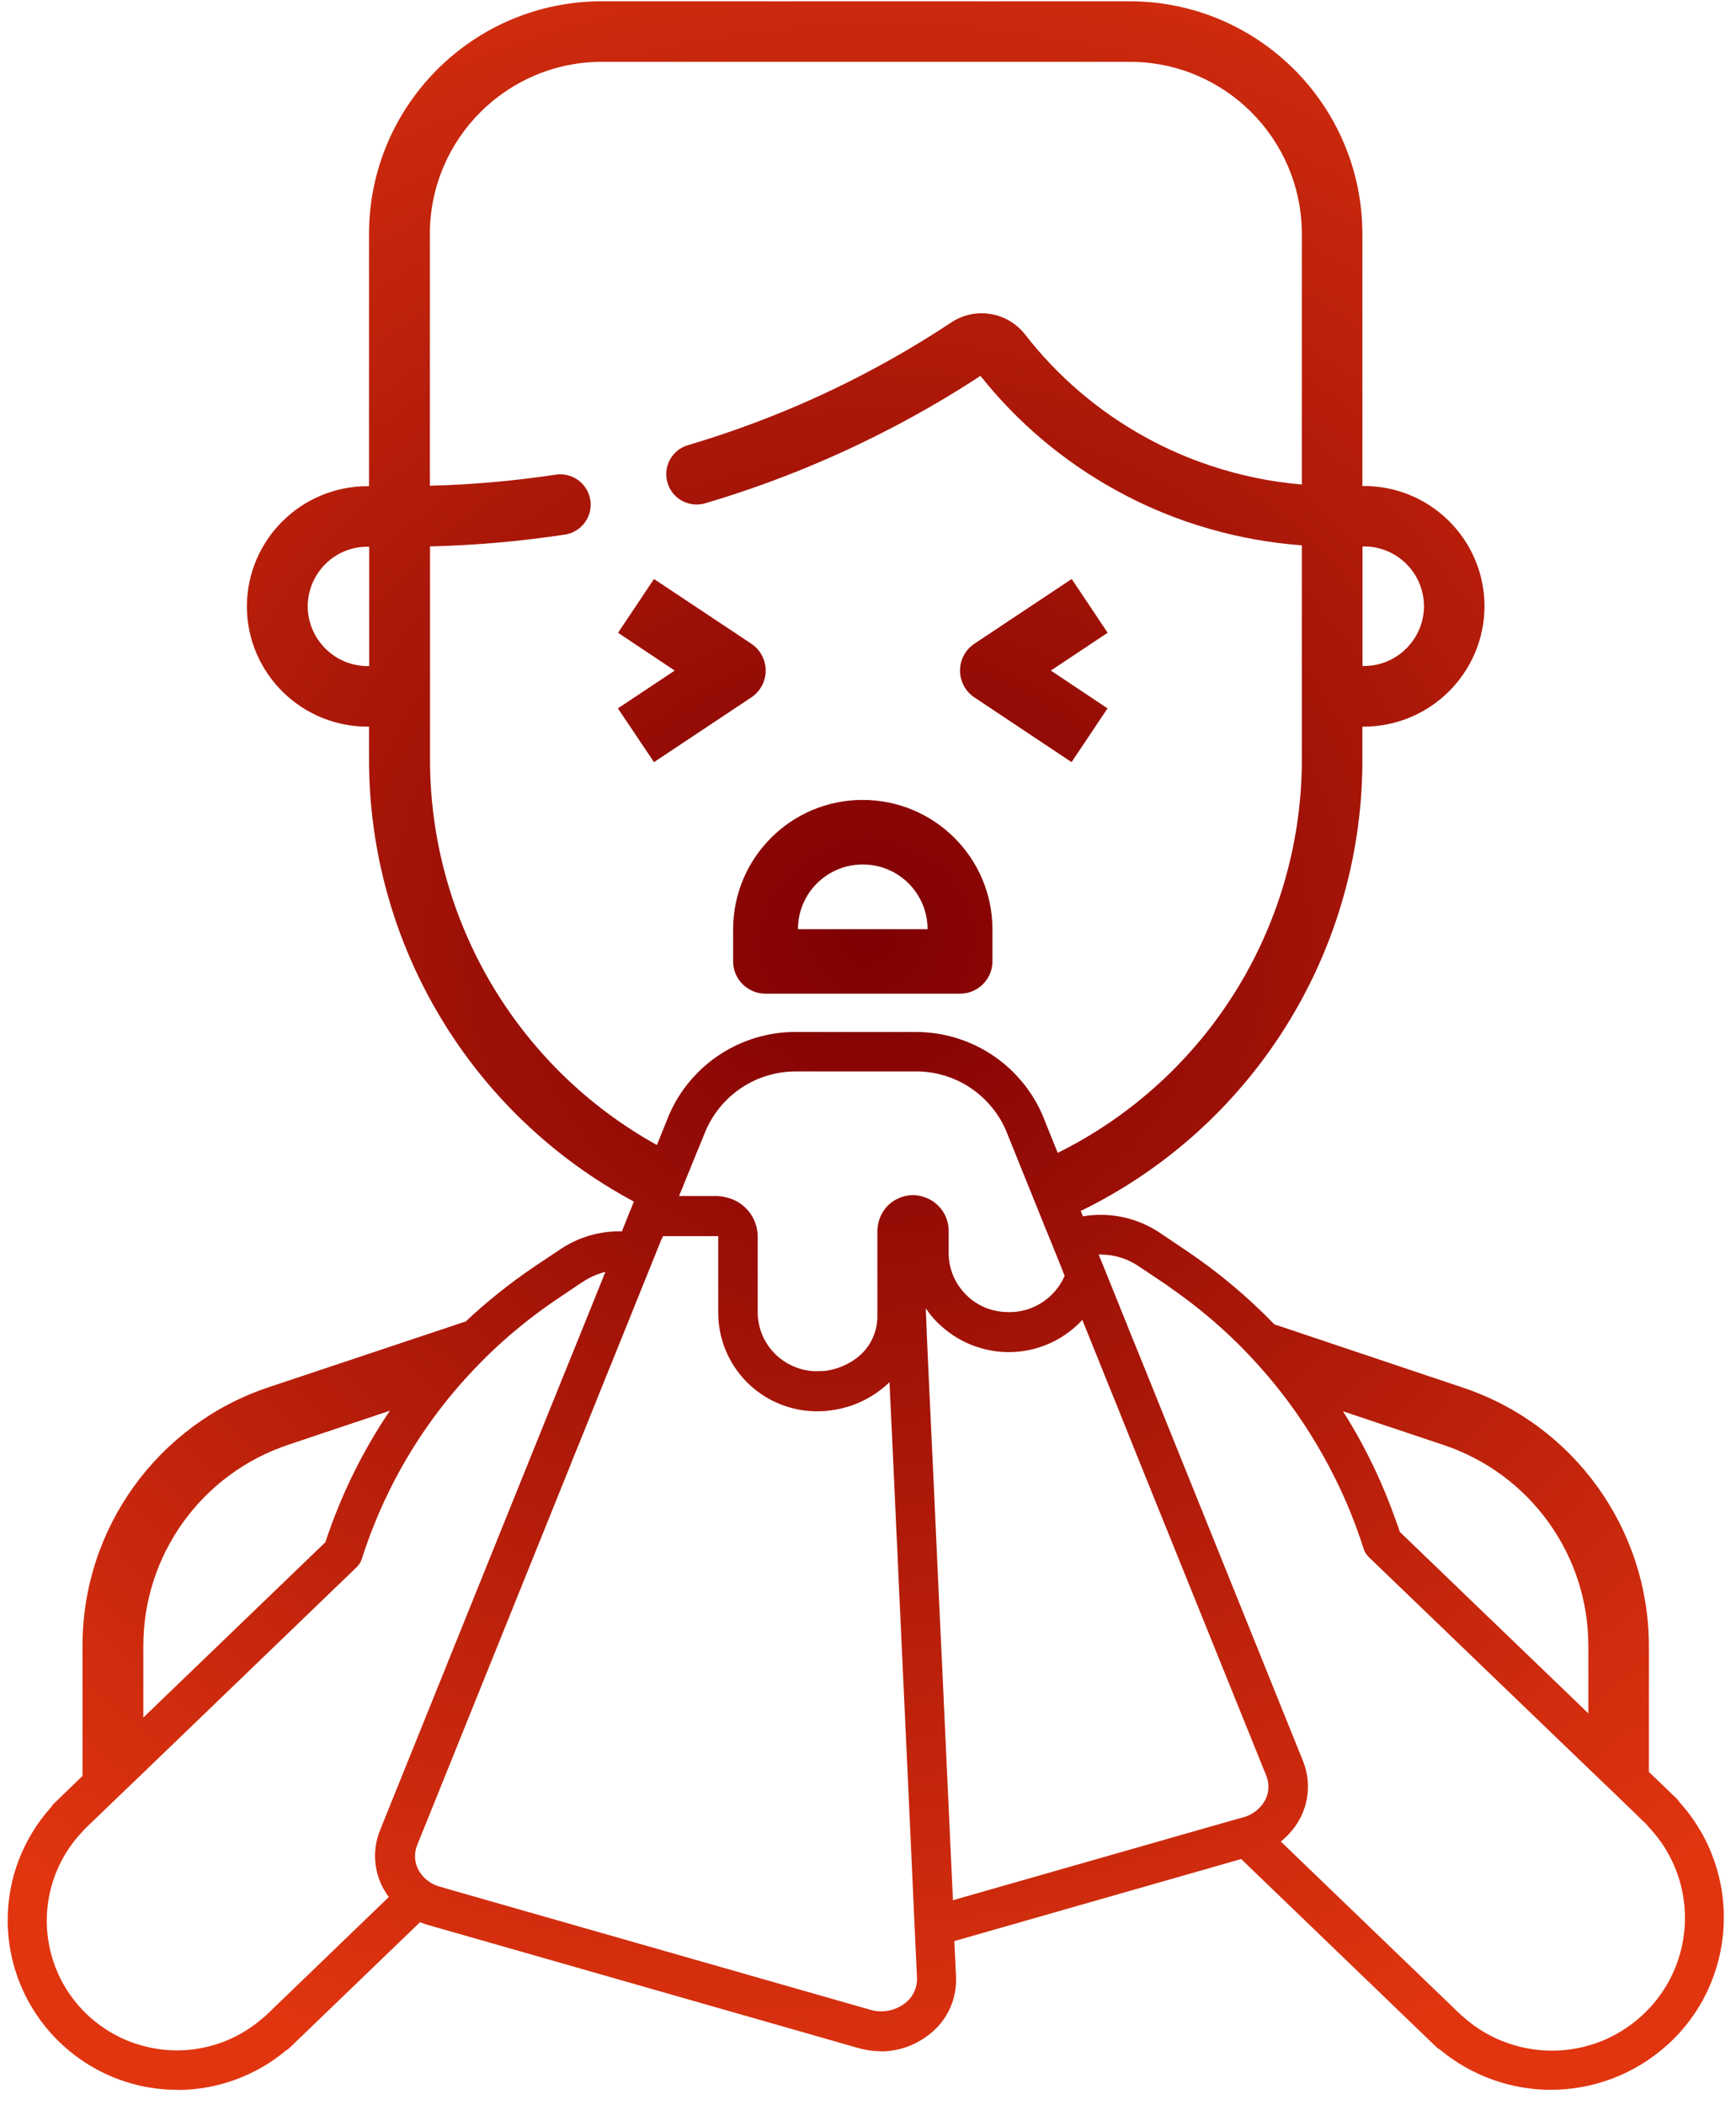 <svg width="113" height="137" viewBox="0 0 113 137" fill="none" xmlns="http://www.w3.org/2000/svg">
<path d="M11.55 136.013C5.45 136.013 0.51 131.073 0.5 124.973C0.5 124.973 0.5 124.973 0.5 124.963C0.5 122.253 1.51 119.643 3.32 117.623C3.38 117.533 3.44 117.443 3.52 117.373L5.37 115.583V107.103C5.37 99.473 10.26 92.693 17.5 90.283L30.32 86.003C31.71 84.693 33.21 83.503 34.79 82.433L36.48 81.303C37.66 80.513 39.06 80.103 40.48 80.143L41.06 78.693C41.06 78.693 41.06 78.683 41.07 78.683L41.26 78.203C30.65 72.523 24.02 61.463 24.02 49.423V47.293C19.68 47.343 16.12 43.873 16.07 39.543C16.07 39.523 16.07 39.493 16.07 39.473C16.08 35.133 19.61 31.633 23.95 31.643C23.97 31.643 24 31.643 24.02 31.643V15.203C24.04 6.843 30.83 0.083 39.18 0.083H73.52C81.88 0.083 88.66 6.843 88.68 15.203V31.633C93.02 31.573 96.58 35.043 96.63 39.383C96.63 39.413 96.63 39.433 96.63 39.463C96.61 43.803 93.08 47.303 88.74 47.293C88.72 47.293 88.7 47.293 88.68 47.293V49.753C88.57 62.133 81.48 73.383 70.35 78.813L70.49 79.163C72.24 78.863 74.03 79.253 75.51 80.243L77.23 81.403C79.3 82.793 81.22 84.403 82.95 86.193L95.2 90.303C102.44 92.713 107.32 99.493 107.33 107.123V115.323L109.13 117.053C109.21 117.133 109.28 117.223 109.34 117.313C113.47 121.913 113.1 128.983 108.5 133.123C108.49 133.133 108.48 133.143 108.46 133.153C106.39 134.993 103.72 136.013 100.95 136.013H100.96C99.13 136.013 97.32 135.563 95.7 134.713C95 134.343 94.34 133.903 93.74 133.403C93.65 133.353 93.56 133.293 93.48 133.213L80.79 120.993L62.12 126.333L62.23 128.643C62.3 130.123 61.64 131.533 60.46 132.433C59.56 133.133 58.46 133.513 57.32 133.513V133.503C56.84 133.503 56.36 133.433 55.9 133.303L27.89 125.293C27.7 125.243 27.52 125.173 27.34 125.103L18.87 133.263C18.79 133.343 18.7 133.403 18.6 133.463C18.03 133.943 17.41 134.363 16.75 134.713C15.14 135.573 13.35 136.023 11.53 136.023L11.55 136.013ZM71.51 81.643L71.82 82.393L71.86 82.493C71.87 82.513 71.87 82.523 71.88 82.543L72.81 84.853L73.78 87.263L74.16 88.193L75.07 90.443L75.89 92.483L75.95 92.633L84.81 114.603C85.29 115.783 85.24 117.103 84.68 118.243C84.37 118.863 83.92 119.413 83.37 119.853L95.12 131.163C95.17 131.203 95.22 131.233 95.27 131.283C95.92 131.863 96.66 132.343 97.46 132.703C99.34 133.543 101.46 133.693 103.43 133.123C104.1 132.933 104.75 132.653 105.35 132.303C106.09 131.873 106.76 131.343 107.34 130.723C107.39 130.673 107.44 130.623 107.49 130.563C110.46 127.233 110.4 122.183 107.34 118.933C107.32 118.913 107.3 118.893 107.28 118.873C107.24 118.823 107.2 118.773 107.16 118.723L105.36 116.983L103.38 115.083L97.34 109.273L89.09 101.333C88.94 101.183 88.82 101.003 88.76 100.793C88.26 99.223 87.64 97.683 86.9 96.203C85.89 94.173 84.68 92.243 83.27 90.463C82.45 89.423 81.56 88.433 80.62 87.493C79.34 86.223 77.97 85.073 76.5 84.033C76.27 83.873 76.04 83.703 75.81 83.543L74.09 82.393C73.37 81.913 72.53 81.653 71.67 81.653L71.51 81.643ZM37.93 83.433L37.89 83.453L36.24 84.563C35.03 85.383 33.87 86.283 32.78 87.253C31.7 88.213 30.69 89.253 29.74 90.353C26.95 93.603 24.85 97.383 23.55 101.463C23.48 101.673 23.37 101.853 23.21 102.003L9.33 115.373L7.35 117.273L5.49 119.063C5.45 119.113 5.42 119.163 5.37 119.203C2.27 122.453 2.27 127.563 5.37 130.813C5.47 130.923 5.58 131.023 5.69 131.133C6.2 131.613 6.76 132.023 7.37 132.363C7.97 132.703 8.61 132.963 9.28 133.143C12.04 133.903 14.99 133.213 17.13 131.323C17.18 131.283 17.23 131.243 17.28 131.203L25.31 123.463C25.14 123.243 25 123.003 24.87 122.753C24.31 121.613 24.26 120.293 24.74 119.113L35.92 91.403L36.84 89.133L38.37 85.353L39.34 82.943L39.41 82.773C38.88 82.913 38.38 83.133 37.93 83.433ZM43.03 80.723L42.55 81.913L42.07 83.103L41.61 84.243L40.62 86.703L39.45 89.593L38.59 91.733L37.74 93.843L37.29 94.943L37.09 95.453L27.15 120.103C26.95 120.603 26.97 121.163 27.21 121.643C27.21 121.653 27.22 121.653 27.22 121.663C27.42 122.053 27.74 122.373 28.12 122.583C28.28 122.673 28.46 122.743 28.64 122.793L29.5 123.043L56.65 130.803C57.42 131.033 58.26 130.873 58.9 130.383C59.42 129.993 59.71 129.373 59.69 128.733L59.61 127.053L59.55 125.733L59.49 124.413L59.19 117.813L58.6 105.093L58.5 102.953L58.47 102.283L58.4 100.663L58.38 100.313L58.34 99.513L58.29 98.333L58.06 93.363L57.94 90.833L57.9 89.953C57.88 89.973 57.87 89.983 57.85 90.003C57.4 90.433 56.89 90.793 56.34 91.083C55.96 91.283 55.57 91.443 55.16 91.563C54.91 91.633 54.66 91.703 54.4 91.743C54.21 91.773 54.03 91.803 53.84 91.823C53.63 91.843 53.42 91.853 53.22 91.853H53.03C52.81 91.843 52.59 91.833 52.37 91.803C52.18 91.783 52 91.743 51.81 91.703C48.99 91.093 46.92 88.673 46.76 85.783C46.76 85.703 46.75 85.613 46.75 85.533V80.463C46.72 80.453 46.69 80.453 46.66 80.453H43.16L43.03 80.723ZM60.33 86.883L60.42 88.933L60.84 97.923L60.9 99.243L60.93 99.913L61.02 101.913L61.12 104.033L61.21 105.993L61.3 107.853L61.73 117.193L62.03 123.673L78.68 118.913L80.12 118.503L80.94 118.273C81.13 118.223 81.32 118.143 81.49 118.043C81.86 117.823 82.17 117.503 82.37 117.123C82.61 116.643 82.63 116.083 82.43 115.583L74.56 96.103L74.14 95.063L74.06 94.863L73.24 92.823L72.68 91.423L72.41 90.763L70.56 86.173L70.45 85.903C70.4 85.953 70.35 86.003 70.3 86.063C68.61 87.773 66.12 88.413 63.82 87.733C63.2 87.553 62.62 87.283 62.08 86.933C61.72 86.693 61.38 86.423 61.07 86.123C60.95 86.013 60.84 85.883 60.73 85.763C60.56 85.573 60.41 85.363 60.26 85.153L60.33 86.883ZM18.76 94.033C13.13 95.913 9.33 101.183 9.33 107.113V111.783L21.18 100.373C22.18 97.343 23.59 94.453 25.38 91.813L18.76 94.033ZM90.51 98.013C90.72 98.573 90.93 99.133 91.12 99.703L95.94 104.343L103.39 111.513V107.123C103.39 101.183 99.59 95.923 93.96 94.043L87.42 91.853C88.65 93.793 89.68 95.853 90.51 98.013ZM48.07 78.253C48.4 78.463 48.69 78.733 48.9 79.063C49.16 79.473 49.31 79.943 49.32 80.423V85.503C49.32 85.623 49.33 85.753 49.35 85.873C49.53 87.333 50.53 88.553 51.92 89.033C52.07 89.083 52.23 89.133 52.39 89.163C52.62 89.213 52.85 89.243 53.09 89.243C53.11 89.243 53.13 89.243 53.16 89.243C53.18 89.243 53.2 89.243 53.22 89.243C53.45 89.243 53.68 89.233 53.91 89.193C54.12 89.153 54.33 89.103 54.53 89.033C55.1 88.843 55.62 88.543 56.06 88.133C56.72 87.503 57.1 86.633 57.11 85.713V80.103C57.11 80.063 57.11 80.023 57.12 79.983C57.14 79.633 57.24 79.283 57.41 78.973C57.68 78.483 58.12 78.113 58.65 77.923C58.87 77.843 59.11 77.793 59.35 77.783C59.38 77.783 59.41 77.783 59.44 77.783C59.55 77.783 59.66 77.793 59.77 77.813C59.83 77.823 59.88 77.833 59.93 77.843C60.02 77.863 60.11 77.893 60.2 77.923C60.93 78.183 61.49 78.783 61.68 79.543C61.73 79.733 61.75 79.923 61.75 80.113V81.653C61.77 82.283 61.94 82.903 62.25 83.443C62.47 83.823 62.75 84.163 63.08 84.453C63.45 84.773 63.88 85.023 64.34 85.183C64.72 85.313 65.11 85.383 65.51 85.393C66.47 85.443 67.42 85.133 68.17 84.523C68.66 84.123 69.05 83.613 69.3 83.033L69.13 82.603L69.08 82.473L68.59 81.263L68.16 80.203L68.1 80.063L67.27 78.003L66.5 76.103L65.47 73.543C65.17 72.853 64.74 72.223 64.21 71.673C63.95 71.403 63.66 71.153 63.36 70.933C63.14 70.773 62.92 70.633 62.68 70.503C61.72 69.983 60.64 69.713 59.55 69.733H51.89C50.52 69.713 49.18 70.133 48.07 70.933C47.15 71.593 46.42 72.493 45.96 73.533L45.41 74.873L45.33 75.063L45.09 75.653L45.01 75.853L44.64 76.763L44.35 77.483L44.2 77.843H46.71C47.18 77.873 47.66 78.003 48.07 78.253ZM63.37 67.983C64.52 68.513 65.54 69.273 66.37 70.223C66.57 70.453 66.76 70.683 66.93 70.933C67.3 71.443 67.61 71.993 67.86 72.573L68.1 73.173L68.85 75.033C78.48 70.253 84.62 60.483 84.74 49.733V35.493C82.73 35.343 80.74 34.993 78.81 34.443C76.65 33.833 74.56 32.973 72.6 31.883C69.21 30.013 66.23 27.493 63.82 24.463C60.08 26.913 56.1 28.983 51.95 30.653C49.98 31.443 47.95 32.153 45.91 32.753C44.86 33.063 43.76 32.473 43.45 31.423C43.45 31.413 43.45 31.403 43.44 31.393C43.15 30.353 43.75 29.273 44.78 28.973C46.7 28.403 48.61 27.743 50.47 26.993C54.49 25.383 58.33 23.363 61.94 20.973C63.5 19.953 65.57 20.303 66.72 21.763C68.84 24.493 71.49 26.763 74.52 28.433C75.89 29.193 77.33 29.823 78.81 30.313C80.73 30.953 82.72 31.363 84.74 31.533V15.203C84.72 9.023 79.71 4.023 73.53 4.023H39.19C33.01 4.023 28 9.023 27.98 15.203V31.613C30.72 31.543 33.46 31.303 36.17 30.893C37.24 30.733 38.24 31.453 38.42 32.513C38.42 32.523 38.42 32.533 38.43 32.543C38.59 33.623 37.85 34.623 36.78 34.793C36.78 34.793 36.78 34.793 36.77 34.793C33.86 35.233 30.93 35.493 27.99 35.563V49.423C27.99 59.853 33.64 69.463 42.76 74.523L43.54 72.583C44.97 69.263 48.26 67.123 51.88 67.163H54.14H54.17H59.62C60.9 67.163 62.19 67.443 63.37 67.983ZM20.03 39.463C20.04 41.613 21.79 43.353 23.94 43.353C23.97 43.353 24 43.353 24.03 43.353V35.583H23.93C21.78 35.573 20.04 37.313 20.03 39.463ZM88.69 35.573V43.343C90.84 43.403 92.63 41.693 92.69 39.543C92.69 39.513 92.69 39.483 92.69 39.453C92.68 37.313 90.96 35.583 88.82 35.563L88.69 35.573ZM49.83 64.673C48.67 64.673 47.72 63.733 47.72 62.573V60.473C47.73 55.823 51.51 52.053 56.16 52.063C60.81 52.063 64.59 55.823 64.6 60.473V62.573C64.6 63.733 63.65 64.673 62.49 64.673H49.83ZM51.94 60.473H60.38C60.37 58.143 58.49 56.263 56.16 56.263C53.83 56.263 51.94 58.143 51.94 60.473ZM63.43 45.393C62.84 45.003 62.49 44.343 62.49 43.643C62.49 42.943 62.84 42.283 63.43 41.893L69.76 37.683L72.1 41.183L68.4 43.643L72.09 46.103L69.75 49.603L63.43 45.393ZM40.22 46.103L43.92 43.643L40.23 41.183L42.57 37.683L48.9 41.893C49.49 42.283 49.84 42.943 49.84 43.643C49.84 44.343 49.49 45.003 48.9 45.393L42.57 49.603L40.22 46.103Z" fill="url(#paint0_radial)"/>
<defs>
<radialGradient id="paint0_radial" cx="0" cy="0" r="1" gradientUnits="userSpaceOnUse" gradientTransform="translate(56.496 61.079) rotate(-12.763) scale(84.789 78.51)">
<stop stop-color="#7F0003"/>
<stop offset="1" stop-color="#E13510"/>
</radialGradient>
</defs>
</svg>
